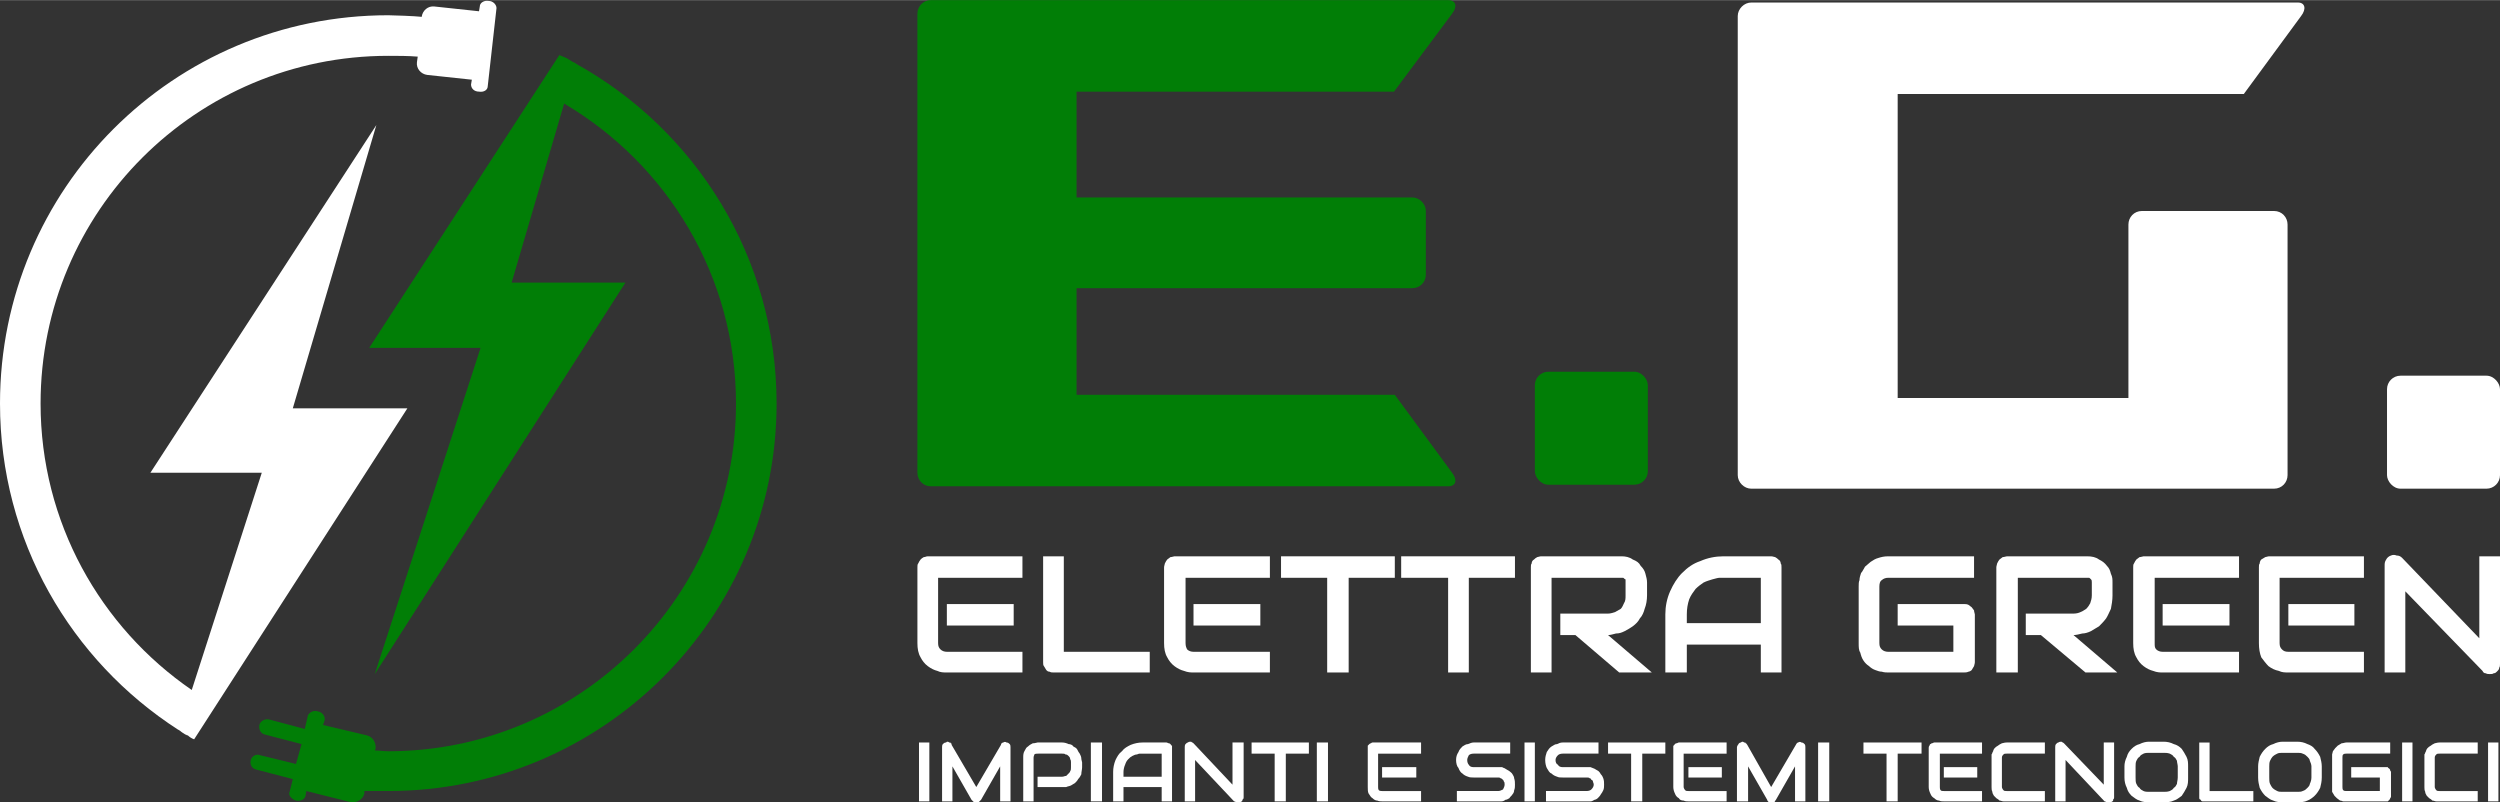<?xml version="1.0" encoding="UTF-8"?>
<!DOCTYPE svg PUBLIC "-//W3C//DTD SVG 1.1//EN" "http://www.w3.org/Graphics/SVG/1.1/DTD/svg11.dtd">
<!-- Creator: CorelDRAW X7 -->
<svg xmlns="http://www.w3.org/2000/svg" xml:space="preserve" width="31.425mm" height="10.085mm" version="1.1" style="shape-rendering:geometricPrecision; text-rendering:geometricPrecision; image-rendering:optimizeQuality; fill-rule:evenodd; clip-rule:evenodd"
viewBox="0 0 3142 1008"
 xmlns:xlink="http://www.w3.org/1999/xlink">
 <rect x="0" y="0" width="3142" height="1008" fill="#333333" stroke="none"/>
 <defs>
  <style type="text/css">
   <![CDATA[
    .fil2 {fill:#017E06}
    .fil3 {fill:white}
    .fil0 {fill:#017E06;fill-rule:nonzero}
    .fil1 {fill:white;fill-rule:nonzero}
   ]]>
  </style>
 </defs>
 <g id="Livello_x0020_1">
  <g id="_2345025212592">
   <g>
    <path class="fil0" d="M471 943l1 -2c1,-7 -3,-15 -11,-17l-55 -13 2 -6c1,-5 -3,-10 -8,-11 -6,-2 -11,1 -13,5l-4 17 -45 -12c-5,-1 -11,2 -12,7 -1,6 2,11 7,12l46 12 -7 25 -45 -11c-5,-2 -11,1 -12,7 -1,5 2,10 7,11l46 12 -4 16c-2,4 2,9 8,11 5,1 11,-1 12,-6l1 -6 56 14c7,1 15,-3 17,-11l0 -3c10,0 20,0 30,0 269,0 488,-218 488,-487 0,-184 -102,-344 -252,-427 0,0 0,0 -1,-1 -3,-1 -6,-3 -9,-5 -3,-2 -7,-3 -11,-5l-239 368 140 0 -133 410 315 -492 -143 0 66 -225c129,76 216,216 216,377 0,241 -196,437 -437,437 -5,0 -12,-1 -17,-1z"/>
    <path class="fil1" d="M525 71c-12,-1 -25,-1 -37,-1 -241,0 -437,195 -437,437 0,149 75,281 190,360l88 -273 -140 0 284 -437 -105 356 144 0 -268 416c-3,-1 -6,-3 -8,-5 -1,0 -1,0 -1,0 -1,-1 -2,-1 -2,-1 -3,-2 -5,-3 -7,-5 -1,0 -1,-1 -2,-1l0 0c-135,-87 -224,-238 -224,-410 0,-270 218,-488 488,-488 5,0 34,1 42,2 1,-8 8,-14 16,-13l56 6 1 -6c0,-5 6,-8 11,-7 6,0 10,5 10,9l-11 98c0,5 -5,8 -11,7 -6,0 -10,-4 -10,-9l1 -6 -56 -6c-8,-1 -14,-8 -13,-16l1 -7z"/>
   </g>
   <g>
    <g>
     <path class="fil2" d="M1170 0l99 0 67 0 484 0c10,0 12,8 5,17l-73 98 -399 0 0 133 422 0c9,0 17,8 17,17l0 80c0,10 -8,17 -17,17l-422 0 0 134 400 0 72 98c7,9 5,17 -5,17l-484 0 -7 0 -159 0c-10,0 -17,-8 -17,-17l0 -577c0,-9 7,-17 17,-17z"/>
     <rect class="fil2" x="1929" y="467" width="142" height="142" rx="17" ry="17"/>
     <path class="fil3" d="M2888 3c9,0 11,8 4,17l-72 98 -435 0 0 382 290 0 0 -218c0,-9 7,-17 17,-17l166 0c10,0 17,8 17,17l0 315c0,9 -7,17 -17,17l-124 0 -42 0 -324 0 -8 0 -159 0c-9,0 -17,-8 -17,-17l0 -577c0,-9 8,-17 17,-17 229,0 458,0 687,0z"/>
     <rect class="fil3" x="3000" y="472" width="142" height="142" rx="17" ry="17"/>
    </g>
    <path class="fil1" d="M1274 786l-84 0 0 -27 84 0 0 27zm11 59l-95 0c-4,0 -8,0 -12,-2 -4,-1 -8,-3 -12,-6 -4,-3 -7,-7 -9,-11 -3,-5 -4,-11 -4,-18l0 -95c0,-2 0,-4 1,-5 1,-2 2,-4 3,-5 1,-1 2,-2 4,-3 2,0 3,-1 5,-1l119 0 0 27 -106 0 0 82c0,4 1,6 3,8 2,2 5,3 8,3l95 0 0 26z"/>
    <path id="1" class="fil1" d="M1445 845l-121 0c-2,0 -3,0 -5,-1 -2,0 -3,-1 -4,-2 -1,-2 -2,-3 -3,-5 -1,-1 -1,-3 -1,-5l0 -133 26 0 0 120 108 0 0 26z"/>
    <path id="2" class="fil1" d="M1584 786l-84 0 0 -27 84 0 0 27zm12 59l-96 0c-3,0 -7,0 -12,-2 -4,-1 -8,-3 -12,-6 -4,-3 -7,-7 -9,-11 -3,-5 -4,-11 -4,-18l0 -95c0,-2 1,-4 1,-5 1,-2 2,-4 3,-5 1,-1 3,-2 4,-3 2,0 4,-1 5,-1l120 0 0 27 -106 0 0 82c0,4 1,6 2,8 2,2 5,3 8,3l96 0 0 26z"/>
    <polygon id="3" class="fil1" points="1753,726 1695,726 1695,845 1668,845 1668,726 1610,726 1610,699 1753,699 "/>
    <polygon id="4" class="fil1" points="1904,726 1846,726 1846,845 1820,845 1820,726 1761,726 1761,699 1904,699 "/>
    <path id="5" class="fil1" d="M2070 748c0,6 -1,12 -3,17 -1,4 -3,9 -6,12 -2,4 -5,7 -9,10 -3,2 -6,4 -10,6 -4,2 -7,3 -11,3 -4,1 -7,2 -10,2l55 47 -41 0 -55 -47 -19 0 0 -27 60 0c3,0 6,-1 9,-2 2,-1 5,-3 7,-4 2,-2 3,-5 4,-7 2,-3 2,-6 2,-10l0 -16c0,-2 0,-3 0,-4 -1,0 -1,-1 -2,-1 0,-1 -1,-1 -2,-1 0,0 -1,0 -1,0l-88 0 0 119 -26 0 0 -132c0,-2 0,-4 1,-5 0,-2 1,-4 3,-5 1,-1 2,-2 4,-3 1,0 3,-1 5,-1l101 0c5,0 10,1 14,4 5,2 8,4 10,8 3,3 5,6 6,10 1,4 2,7 2,11l0 16z"/>
    <path id="6" class="fil1" d="M2239 845l-26 0 0 -35 -93 0 0 35 -27 0 0 -73c0,-10 2,-20 6,-29 4,-9 9,-17 15,-23 7,-7 14,-12 23,-15 9,-4 19,-6 29,-6l60 0c2,0 4,1 5,1 2,1 3,2 4,3 2,1 3,3 3,5 1,1 1,3 1,5l0 132zm-119 -62l93 0 0 -57 -47 0c0,0 -2,0 -5,0 -2,0 -5,1 -9,2 -3,1 -7,2 -11,4 -3,2 -7,5 -10,8 -3,4 -6,8 -8,13 -2,6 -3,12 -3,19l0 11z"/>
    <path id="7" class="fil1" d="M2482 832c0,2 -1,4 -1,5 -1,2 -2,3 -3,5 -1,1 -3,2 -4,2 -2,1 -4,1 -6,1l-95 0c-2,0 -5,0 -8,-1 -3,0 -5,-1 -8,-2 -3,-1 -6,-3 -8,-5 -3,-2 -5,-4 -7,-7 -2,-3 -3,-6 -4,-10 -2,-3 -2,-7 -2,-12l0 -71c0,-3 0,-6 1,-8 0,-3 1,-6 2,-9 2,-2 3,-5 5,-8 2,-2 5,-4 7,-6 3,-2 6,-4 10,-5 3,-1 7,-2 12,-2l108 0 0 27 -108 0c-3,0 -6,1 -8,3 -2,1 -3,4 -3,8l0 71c0,4 1,6 3,8 2,2 5,3 8,3l82 0 0 -33 -70 0 0 -27 83 0c2,0 4,0 6,1 1,1 3,2 4,3 1,1 2,3 3,4 0,2 1,4 1,5l0 60z"/>
    <path id="8" class="fil1" d="M2655 748c0,6 -1,12 -2,17 -2,4 -4,9 -6,12 -3,4 -6,7 -9,10 -3,2 -7,4 -10,6 -4,2 -8,3 -11,3 -4,1 -8,2 -11,2l55 47 -40 0 -56 -47 -19 0 0 -27 60 0c4,0 7,-1 9,-2 3,-1 5,-3 7,-4 2,-2 4,-5 5,-7 1,-3 2,-6 2,-10l0 -16c0,-2 0,-3 -1,-4 0,0 -1,-1 -1,-1 -1,-1 -1,-1 -2,-1 -1,0 -1,0 -2,0l-87 0 0 119 -27 0 0 -132c0,-2 1,-4 1,-5 1,-2 2,-4 3,-5 1,-1 3,-2 4,-3 2,0 4,-1 6,-1l100 0c6,0 11,1 15,4 4,2 7,4 10,8 3,3 4,6 5,10 2,4 2,7 2,11l0 16z"/>
    <path id="9" class="fil1" d="M2802 786l-84 0 0 -27 84 0 0 27zm12 59l-96 0c-3,0 -7,0 -12,-2 -4,-1 -8,-3 -12,-6 -4,-3 -7,-7 -9,-11 -3,-5 -4,-11 -4,-18l0 -95c0,-2 0,-4 1,-5 1,-2 2,-4 3,-5 1,-1 3,-2 4,-3 2,0 4,-1 5,-1l120 0 0 27 -106 0 0 82c0,4 0,6 2,8 2,2 5,3 8,3l96 0 0 26z"/>
    <path id="10" class="fil1" d="M2959 786l-83 0 0 -27 83 0 0 27zm12 59l-95 0c-4,0 -8,0 -12,-2 -5,-1 -9,-3 -13,-6 -3,-3 -6,-7 -9,-11 -2,-5 -3,-11 -3,-18l0 -95c0,-2 0,-4 1,-5 0,-2 1,-4 2,-5 2,-1 3,-2 5,-3 1,0 3,-1 5,-1l119 0 0 27 -106 0 0 82c0,4 1,6 3,8 2,2 4,3 8,3l95 0 0 26z"/>
    <path id="11" class="fil1" d="M3142 834c0,2 0,4 -1,5 0,2 -1,3 -3,5 -1,1 -2,2 -4,2 -1,1 -3,1 -5,1 -2,0 -3,0 -5,-1 -2,0 -3,-1 -4,-3l-97 -100 0 102 -26 0 0 -134c0,-3 0,-5 2,-8 1,-2 3,-4 6,-5 2,-1 5,-1 7,0 3,0 5,1 7,3l97 101 0 -103 26 0 0 135z"/>
    <polygon class="fil1" points="1168,1007 1155,1007 1155,933 1168,933 "/>
    <path id="1" class="fil1" d="M1270 1007l-13 0 0 -44 -24 42c-1,1 -2,2 -3,3 -1,0 -2,0 -3,0 -1,0 -2,0 -3,0 -1,-1 -2,-2 -3,-3l-24 -42 0 44 -13 0 0 -68c0,-1 0,-3 1,-4 1,-1 2,-2 4,-2 1,-1 1,-1 2,-1 1,0 2,1 2,1 1,0 2,0 2,1 1,0 1,1 1,2l31 53 31 -53c0,-2 2,-3 3,-3 1,-1 3,-1 4,0 2,0 3,1 4,2 1,1 1,3 1,4l0 68z"/>
    <path id="2" class="fil1" d="M1360 964c0,3 -1,6 -1,9 -1,2 -2,4 -4,6 -1,2 -2,3 -4,5 -2,1 -3,2 -5,3 -2,1 -4,1 -6,2 -2,0 -4,0 -5,0l-31 0 0 -13 31 0c2,0 3,-1 5,-1 1,-1 2,-2 3,-3 1,-1 2,-2 2,-3 1,-1 1,-3 1,-5l0 -6c0,-1 0,-3 -1,-4 0,-2 -1,-3 -2,-4 -1,-1 -2,-2 -4,-2 -1,-1 -2,-1 -4,-1l-30 0c-2,0 -4,0 -5,1 0,1 -1,2 -1,4l0 55 -13 0 0 -55c0,-3 0,-6 2,-9 1,-2 2,-4 4,-5 2,-2 4,-3 6,-4 3,0 5,-1 6,-1l31 0c3,0 6,1 8,2 2,0 5,1 6,3 2,1 4,2 5,4 1,2 2,4 3,5 1,2 2,4 2,6 0,2 1,4 1,5l0 6z"/>
    <polygon id="3" class="fil1" points="1385,1007 1371,1007 1371,933 1385,933 "/>
    <path id="4" class="fil1" d="M1473 1007l-13 0 0 -18 -48 0 0 18 -13 0 0 -37c0,-5 1,-10 3,-15 2,-4 4,-8 8,-11 3,-4 7,-6 11,-8 5,-2 10,-3 15,-3l30 0c1,0 2,1 3,1 1,0 2,1 2,1 1,1 1,2 2,2 0,1 0,2 0,3l0 67zm-61 -31l48 0 0 -29 -24 0c0,0 -1,0 -3,0 -1,0 -2,0 -4,1 -2,0 -4,1 -6,2 -2,1 -3,2 -5,4 -2,2 -3,4 -4,7 -1,2 -2,6 -2,9l0 6z"/>
    <path id="5" class="fil1" d="M1563 1002c0,1 0,2 -1,2 0,1 -1,2 -1,3 -1,0 -2,1 -2,1 -1,0 -2,0 -3,0 -1,0 -2,0 -2,0 -1,0 -2,-1 -3,-1l-49 -52 0 52 -13 0 0 -68c0,-1 0,-3 1,-4 1,-1 2,-2 3,-2 1,-1 2,-1 4,-1 1,1 2,1 3,2l49 52 0 -53 14 0 0 69z"/>
    <polygon id="6" class="fil1" points="1645,947 1616,947 1616,1007 1602,1007 1602,947 1573,947 1573,933 1645,933 "/>
    <polygon id="7" class="fil1" points="1669,1007 1655,1007 1655,933 1669,933 "/>
    <path id="8" class="fil1" d="M1780 977l-43 0 0 -13 43 0 0 13zm6 30l-49 0c-1,0 -4,0 -6,-1 -2,0 -4,-1 -6,-3 -2,-1 -3,-3 -5,-6 -1,-2 -1,-5 -1,-8l0 -49c0,-1 0,-2 0,-3 0,0 1,-1 2,-2 0,0 1,-1 2,-1 0,0 1,-1 2,-1l61 0 0 14 -54 0 0 42c0,1 0,3 1,4 1,1 3,1 4,1l49 0 0 13z"/>
    <path id="9" class="fil1" d="M1904 986c0,2 0,5 -1,7 0,2 -1,4 -2,5 -1,2 -3,3 -4,5 -2,1 -3,2 -5,2 -1,1 -3,2 -5,2 -1,0 -3,0 -4,0l-52 0 0 -13 52 0c2,0 4,-1 6,-2 1,-2 2,-4 2,-6 0,-2 0,-3 -1,-4 0,-1 -1,-2 -1,-2 -1,-1 -2,-2 -3,-2 -1,-1 -2,-1 -3,-1l-31 0c-2,0 -5,0 -7,-1 -3,-1 -5,-2 -7,-4 -2,-1 -4,-4 -5,-7 -2,-2 -3,-6 -3,-10 0,-4 1,-7 3,-10 1,-3 3,-5 5,-7 2,-1 4,-3 7,-3 2,-1 5,-2 7,-2l46 0 0 14 -46 0c-3,0 -5,1 -6,2 -1,2 -2,4 -2,6 0,3 1,5 2,6 1,2 3,3 6,3l31 0 0 0c1,0 3,0 5,0 1,1 3,1 4,2 2,1 3,2 5,3 1,1 3,2 4,4 1,2 2,3 2,5 1,3 1,5 1,8z"/>
    <polygon id="10" class="fil1" points="1929,1007 1916,1007 1916,933 1929,933 "/>
    <path id="11" class="fil1" d="M2016 986c0,2 0,5 -1,7 -1,2 -2,4 -3,5 -1,2 -2,3 -4,5 -1,1 -3,2 -4,2 -2,1 -3,2 -5,2 -2,0 -3,0 -5,0l-51 0 0 -13 51 0c3,0 5,-1 6,-2 2,-2 3,-4 3,-6 0,-2 -1,-3 -1,-4 0,-1 -1,-2 -2,-2 0,-1 -1,-2 -2,-2 -1,-1 -2,-1 -4,-1l-30 0c-3,0 -5,0 -7,-1 -3,-1 -5,-2 -7,-4 -3,-1 -4,-4 -6,-7 -1,-2 -2,-6 -2,-10 0,-4 1,-7 2,-10 2,-3 3,-5 6,-7 2,-1 4,-3 7,-3 2,-1 4,-2 7,-2l45 0 0 14 -45 0c-3,0 -5,1 -6,2 -2,2 -3,4 -3,6 0,3 1,5 3,6 1,2 3,3 6,3l30 0 1 0c1,0 3,0 4,0 2,1 3,1 5,2 2,1 3,2 5,3 1,1 2,2 3,4 2,2 2,3 3,5 1,3 1,5 1,8z"/>
    <polygon id="12" class="fil1" points="2093,947 2064,947 2064,1007 2050,1007 2050,947 2021,947 2021,933 2093,933 "/>
    <path id="13" class="fil1" d="M2164 977l-42 0 0 -13 42 0 0 13zm6 30l-48 0c-2,0 -4,0 -6,-1 -3,0 -5,-1 -6,-3 -2,-1 -4,-3 -5,-6 -1,-2 -2,-5 -2,-8l0 -49c0,-1 0,-2 0,-3 1,0 1,-1 2,-2 0,0 1,-1 2,-1 1,0 2,-1 3,-1l60 0 0 14 -54 0 0 42c0,1 1,3 2,4 1,1 2,1 4,1l48 0 0 13z"/>
    <path id="14" class="fil1" d="M2269 1007l-13 0 0 -44 -24 42c-1,1 -1,2 -2,3 -1,0 -3,0 -4,0 -1,0 -2,0 -3,0 -1,-1 -2,-2 -2,-3l-24 -42 0 44 -14 0 0 -68c0,-1 1,-3 2,-4 0,-1 2,-2 3,-2 1,-1 2,-1 2,-1 1,0 2,1 2,1 1,0 2,0 2,1 1,0 1,1 2,2l30 53 31 -53c1,-2 2,-3 3,-3 1,-1 3,-1 4,0 2,0 3,1 4,2 1,1 1,3 1,4l0 68z"/>
    <polygon id="15" class="fil1" points="2299,1007 2285,1007 2285,933 2299,933 "/>
    <polygon id="16" class="fil1" points="2415,947 2385,947 2385,1007 2371,1007 2371,947 2342,947 2342,933 2415,933 "/>
    <path id="17" class="fil1" d="M2485 977l-42 0 0 -13 42 0 0 13zm6 30l-48 0c-2,0 -4,0 -6,-1 -2,0 -4,-1 -6,-3 -2,-1 -4,-3 -5,-6 -1,-2 -2,-5 -2,-8l0 -49c0,-1 0,-2 1,-3 0,0 0,-1 1,-2 1,0 1,-1 2,-1 1,0 2,-1 3,-1l60 0 0 14 -53 0 0 42c0,1 0,3 1,4 1,1 2,1 4,1l48 0 0 13z"/>
    <path id="18" class="fil1" d="M2570 1007l-48 0c-1,0 -3,0 -4,0 -2,0 -3,-1 -5,-1 -1,-1 -2,-2 -4,-3 -1,-1 -2,-2 -3,-3 -1,-2 -2,-3 -2,-5 -1,-2 -1,-4 -1,-6l0 -37c0,-1 0,-2 0,-4 1,-1 1,-3 2,-4 0,-1 1,-3 2,-4 1,-1 2,-2 4,-3 1,-1 3,-2 5,-3 1,0 3,-1 6,-1l48 0 0 14 -48 0c-2,0 -3,0 -4,1 -1,1 -2,2 -2,4l0 37c0,1 1,3 2,4 1,1 2,1 4,1l48 0 0 13z"/>
    <path id="19" class="fil1" d="M2657 1002c0,1 0,2 -1,2 0,1 0,2 -1,3 -1,0 -1,1 -2,1 -1,0 -2,0 -3,0 -1,0 -1,0 -2,0 -1,0 -2,-1 -3,-1l-49 -52 0 52 -13 0 0 -68c0,-1 0,-3 1,-4 1,-1 2,-2 3,-2 1,-1 3,-1 4,-1 1,1 2,1 3,2l50 52 0 -53 13 0 0 69z"/>
    <path id="20" class="fil1" d="M2750 977c0,5 0,9 -2,13 -2,4 -4,7 -6,10 -3,2 -6,5 -10,6 -4,2 -8,2 -13,2l-18 0c-4,0 -8,0 -12,-2 -4,-1 -7,-4 -10,-6 -3,-3 -5,-6 -6,-10 -2,-4 -3,-8 -3,-13l0 -14c0,-4 1,-8 3,-12 1,-4 3,-7 6,-10 3,-3 6,-5 10,-6 4,-2 8,-3 12,-3l18 0c5,0 9,1 13,3 4,1 7,3 10,6 2,3 4,6 6,10 2,4 2,8 2,12l0 14zm-13 -14c0,-2 -1,-5 -1,-7 -1,-2 -2,-4 -4,-5 -1,-2 -3,-3 -5,-4 -3,-1 -5,-1 -8,-1l-18 0c-2,0 -5,0 -7,1 -2,1 -4,2 -5,4 -2,1 -3,3 -4,5 -1,2 -1,5 -1,7l0 14c0,3 0,6 1,8 1,2 2,4 4,5 1,2 3,3 5,4 2,1 5,1 7,1l18 0c3,0 5,0 8,-1 2,-1 4,-2 5,-4 2,-1 3,-3 4,-5 0,-2 1,-5 1,-8l0 -14z"/>
    <path id="21" class="fil1" d="M2832 1007l-62 0c-1,0 -1,0 -2,0 -1,0 -2,-1 -2,-2 -1,0 -2,-1 -2,-2 0,0 0,-1 0,-2l0 -68 13 0 0 61 55 0 0 13z"/>
    <path id="22" class="fil1" d="M2918 977c0,5 -1,9 -2,13 -2,4 -4,7 -7,10 -2,2 -6,5 -9,6 -4,2 -8,2 -13,2l-18 0c-4,0 -8,0 -12,-2 -4,-1 -7,-4 -10,-6 -3,-3 -5,-6 -7,-10 -1,-4 -2,-8 -2,-13l0 -14c0,-4 1,-8 2,-12 2,-4 4,-7 7,-10 3,-3 6,-5 10,-6 4,-2 8,-3 12,-3l18 0c5,0 9,1 13,3 3,1 7,3 9,6 3,3 5,6 7,10 1,4 2,8 2,12l0 14zm-13 -14c0,-2 -1,-5 -2,-7 0,-2 -2,-4 -3,-5 -2,-2 -3,-3 -6,-4 -2,-1 -4,-1 -7,-1l-18 0c-3,0 -5,0 -7,1 -2,1 -4,2 -6,4 -1,1 -2,3 -3,5 -1,2 -1,5 -1,7l0 14c0,3 0,6 1,8 1,2 2,4 3,5 2,2 4,3 6,4 2,1 4,1 7,1l18 0c3,0 5,0 7,-1 3,-1 4,-2 6,-4 1,-1 3,-3 3,-5 1,-2 2,-5 2,-8l0 -14z"/>
    <path id="23" class="fil1" d="M3005 1001c0,1 -1,2 -1,2 0,1 -1,2 -1,2 -1,1 -2,2 -2,2 -1,0 -2,0 -3,0l-49 0c-1,0 -2,0 -4,0 -1,0 -2,-1 -4,-1 -1,-1 -3,-2 -4,-3 -1,-1 -2,-2 -3,-3 -1,-2 -2,-3 -3,-5 0,-2 0,-4 0,-6l0 -37c0,-1 0,-2 0,-4 0,-1 1,-3 1,-4 1,-1 2,-3 3,-4 1,-1 2,-2 3,-3 2,-1 3,-2 5,-3 2,0 4,-1 6,-1l55 0 0 14 -55 0c-1,0 -3,0 -4,1 -1,1 -1,2 -1,4l0 37c0,1 0,3 1,4 1,1 3,1 4,1l42 0 0 -17 -36 0 0 -13 43 0c1,0 2,0 3,0 0,1 1,1 2,2 0,0 1,1 1,2 0,1 1,1 1,2l0 31z"/>
    <polygon id="24" class="fil1" points="3032,1007 3019,1007 3019,933 3032,933 "/>
    <path id="25" class="fil1" d="M3114 1007l-48 0c-2,0 -3,0 -4,0 -2,0 -3,-1 -5,-1 -1,-1 -2,-2 -4,-3 -1,-1 -2,-2 -3,-3 -1,-2 -2,-3 -2,-5 -1,-2 -1,-4 -1,-6l0 -37c0,-1 0,-2 0,-4 1,-1 1,-3 2,-4 0,-1 1,-3 2,-4 1,-1 2,-2 4,-3 1,-1 3,-2 5,-3 1,0 3,-1 6,-1l48 0 0 14 -48 0c-2,0 -3,0 -4,1 -1,1 -2,2 -2,4l0 37c0,1 1,3 2,4 1,1 2,1 4,1l48 0 0 13z"/>
    <polygon id="26" class="fil1" points="3140,1007 3127,1007 3127,933 3140,933 "/>
   </g>
  </g>
 </g>
</svg>
